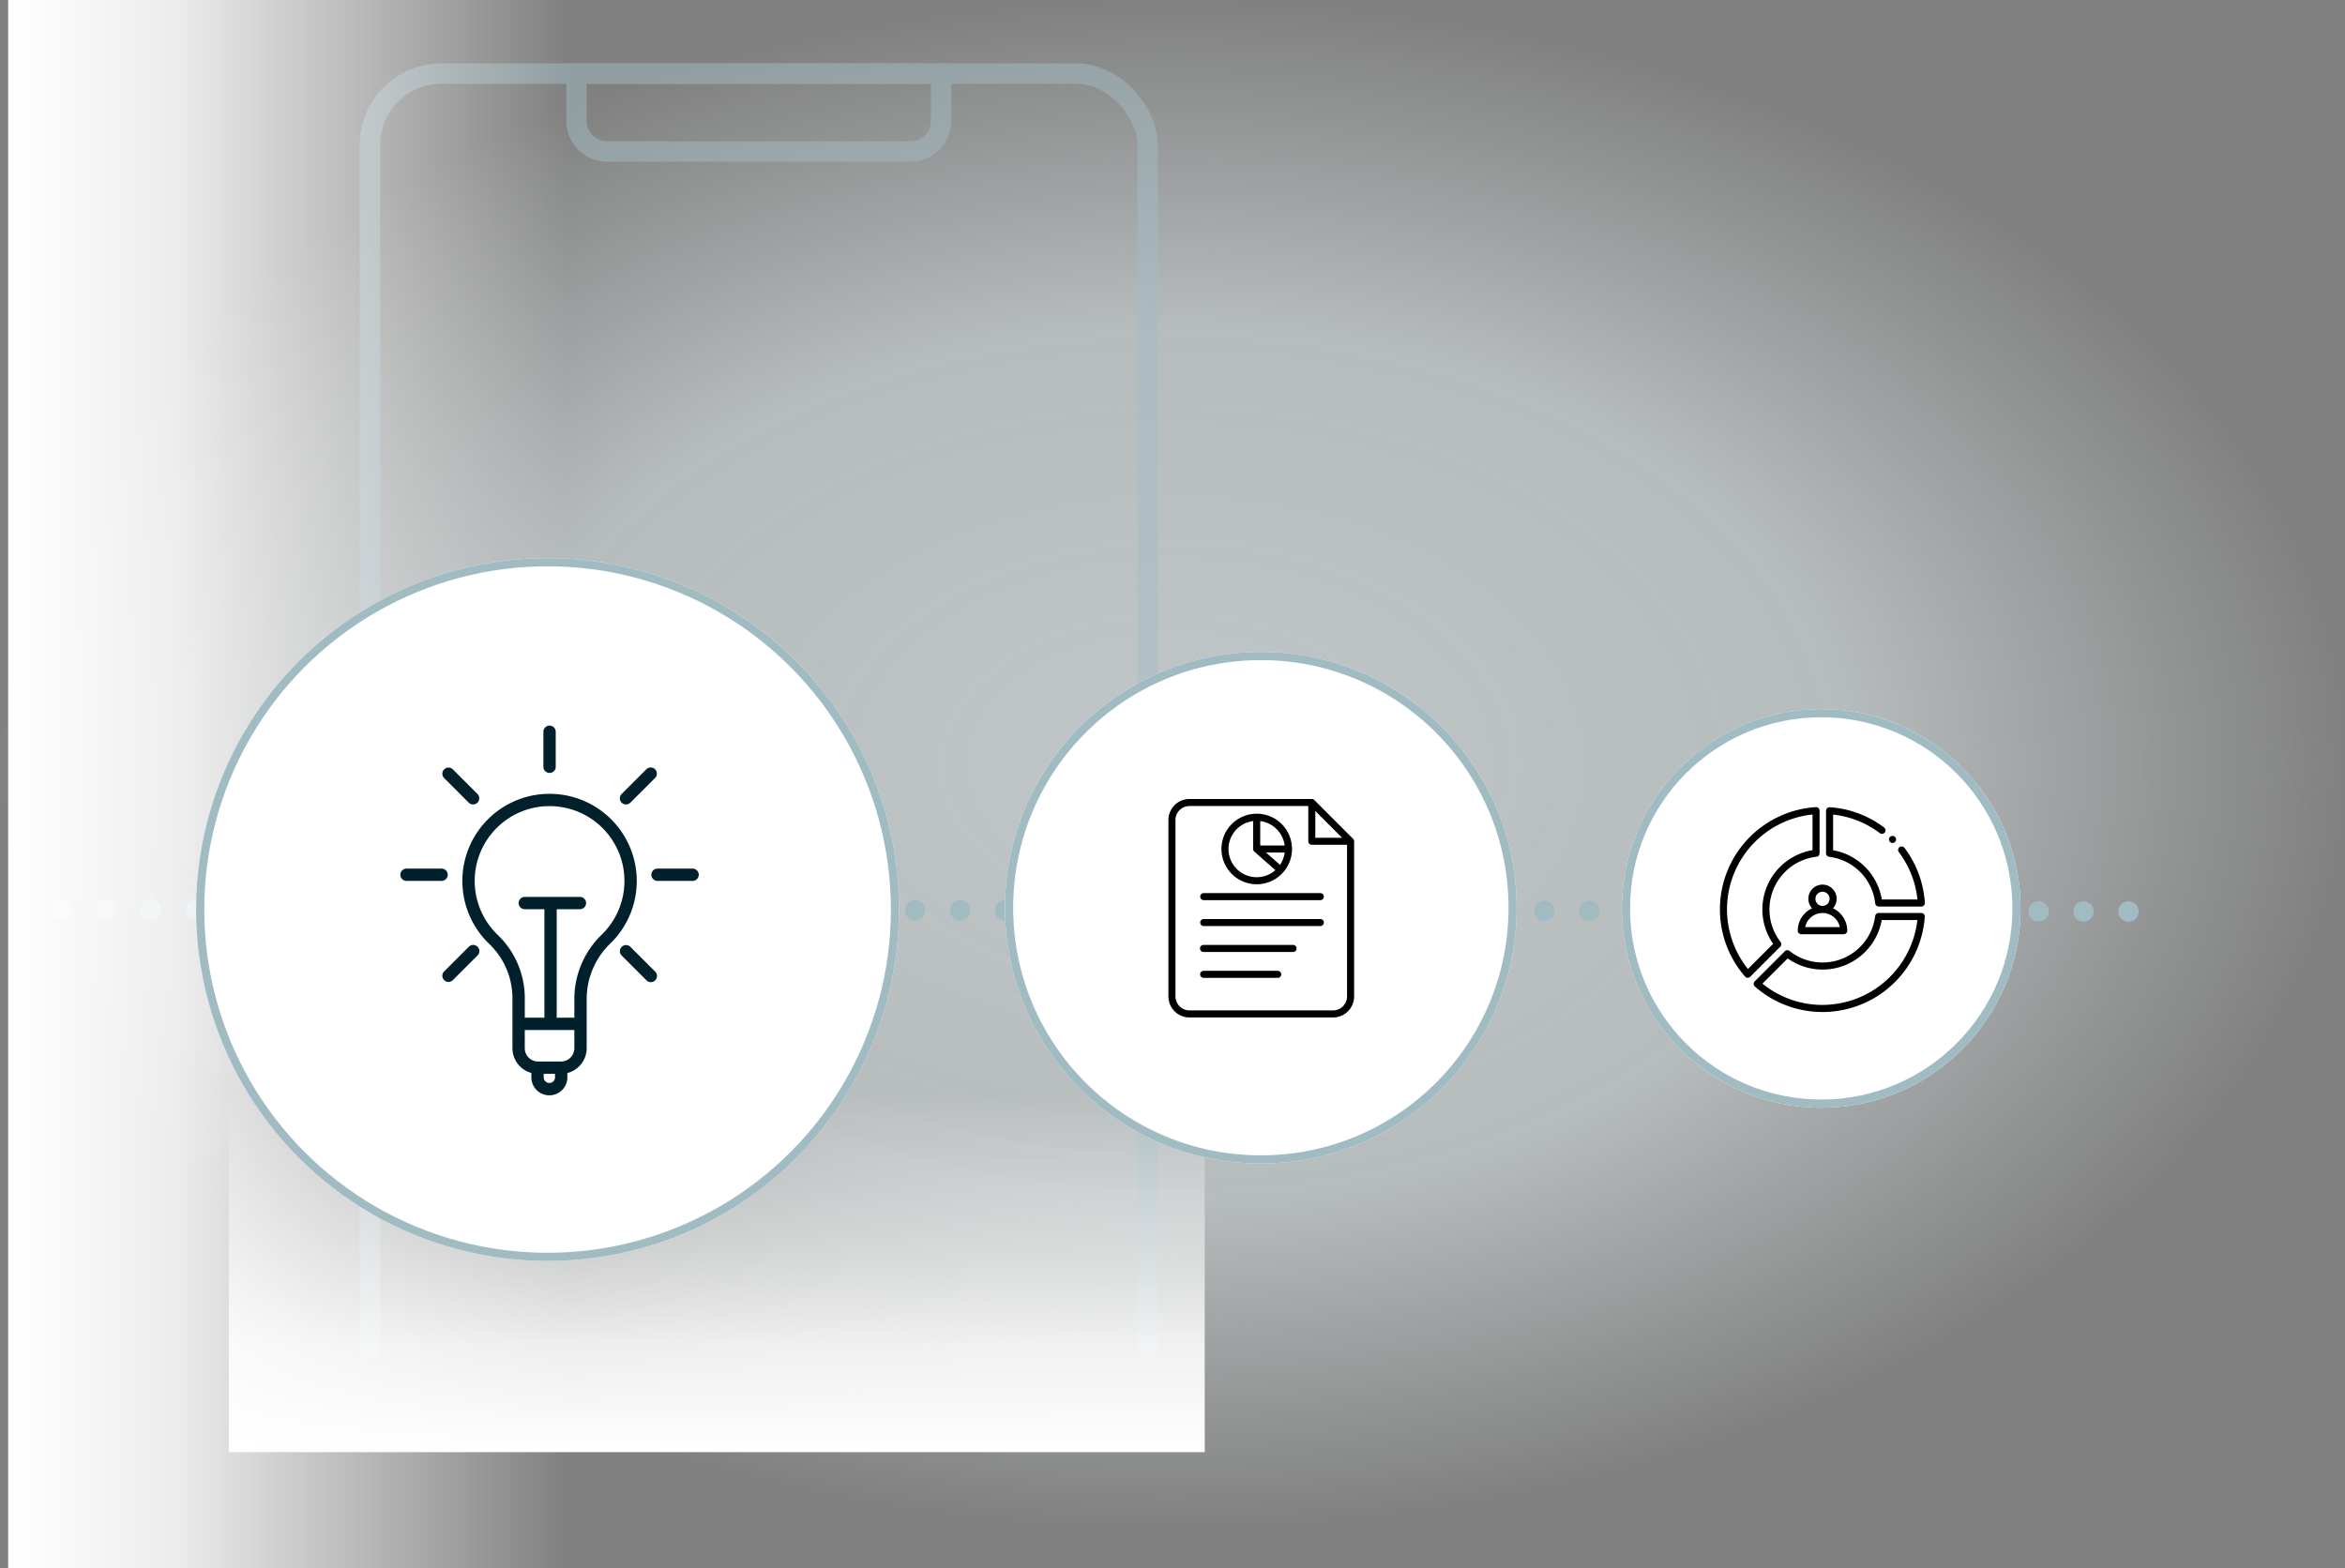 <svg xmlns="http://www.w3.org/2000/svg" xmlns:xlink="http://www.w3.org/1999/xlink" width="574" height="384" viewBox="0 0 574 384"><rect x="0" y="0" width="574" height="384" fill="#808080" stroke="none"/><defs><radialGradient id="radial-gradient" cx="0.5" cy="0.5" r="0.5" gradientUnits="objectBoundingBox"><stop offset="0" stop-color="#ecf6f8"></stop><stop offset="0.571" stop-color="#ecf6f8" stop-opacity="0.835"></stop><stop offset="1" stop-color="#ecf6f8" stop-opacity="0"></stop></radialGradient><clipPath id="clip-path"><rect id="Rectangle_17211" data-name="Rectangle 17211" width="231" height="332" fill="#fff" stroke="#707070" stroke-width="1"></rect></clipPath><linearGradient id="linear-gradient" x1="0.5" y1="1" x2="0.5" gradientUnits="objectBoundingBox"><stop offset="0" stop-color="#fff" stop-opacity="0"></stop><stop offset="0.704" stop-color="#fff" stop-opacity="0.851"></stop><stop offset="1" stop-color="#fff"></stop></linearGradient></defs><g id="Group_32820" data-name="Group 32820" transform="translate(-109 -1949)"><g id="Group_32782" data-name="Group 32782" transform="translate(109 1949)"><ellipse id="Ellipse_1901" data-name="Ellipse 1901" cx="287" cy="187.099" rx="287" ry="187.099" opacity="0.6" fill="url(#radial-gradient)"></ellipse><path id="Path_21600" data-name="Path 21600" d="M0,0,514.043.537" transform="translate(15 222.631)" fill="none" stroke="#a1bbc3" stroke-linecap="round" stroke-width="5" stroke-dasharray="0 11"></path><g id="Mask_Group_3572" data-name="Mask Group 3572" transform="translate(79)" clip-path="url(#clip-path)"><g id="Group_32778" data-name="Group 32778" transform="translate(9.042 15.523)" opacity="0.5"><g id="Rectangle_15860" data-name="Rectangle 15860" transform="translate(0 0)" fill="none" stroke="#a1bbc3" stroke-width="5"><rect width="195.376" height="348.097" rx="20" stroke="none"></rect><rect x="2.5" y="2.5" width="190.376" height="343.097" rx="17.5" fill="none"></rect></g><g id="Rectangle_15861" data-name="Rectangle 15861" transform="translate(50.558 0)" fill="none" stroke="#a1bbc3" stroke-width="5"><path d="M0,0H94.26a0,0,0,0,1,0,0V14.066a10,10,0,0,1-10,10H10a10,10,0,0,1-10-10V0A0,0,0,0,1,0,0Z" stroke="none"></path><path d="M2.5,2.5H91.76a0,0,0,0,1,0,0V14.066a7.5,7.5,0,0,1-7.5,7.5H10a7.5,7.5,0,0,1-7.5-7.5V2.5A0,0,0,0,1,2.5,2.5Z" fill="none"></path></g></g></g><rect id="Rectangle_17212" data-name="Rectangle 17212" width="384" height="137.323" transform="translate(2 384) rotate(-90)" fill="url(#linear-gradient)"></rect><rect id="Rectangle_17213" data-name="Rectangle 17213" width="238.888" height="88.205" transform="translate(294.888 355.525) rotate(-180)" fill="url(#linear-gradient)"></rect><g id="Group_32779" data-name="Group 32779" transform="translate(48 136.645)"><g id="Ellipse_668" data-name="Ellipse 668" transform="translate(0 0)" fill="#fff" stroke="#a1bbc3" stroke-width="2"><ellipse cx="86.035" cy="86.035" rx="86.035" ry="86.035" stroke="none"></ellipse><ellipse cx="86.035" cy="86.035" rx="85.035" ry="85.035" fill="none"></ellipse></g><g id="noun-lightbulb-1262997" transform="translate(50 41)"><path id="Path_21601" data-name="Path 21601" d="M252.512,121.01a22.187,22.187,0,0,0-2.426.135A21.34,21.34,0,0,0,237.8,157.81a18.414,18.414,0,0,1,5.626,13.31V183.3a6.282,6.282,0,0,0,4.63,6.05v1.071a4.406,4.406,0,1,0,8.813,0v-1.047A6.281,6.281,0,0,0,261.6,183.3V171.124a18.9,18.9,0,0,1,5.852-13.532,21.34,21.34,0,0,0-14.938-36.581Zm1.341,69.405a1.389,1.389,0,1,1-2.778,0v-.846h2.778Zm4.727-7.12a3.261,3.261,0,0,1-3.257,3.257H249.7a3.261,3.261,0,0,1-3.257-3.257v-4.451h6.27c.013,0,.025,0,.039,0s.026,0,.039,0h5.787V183.3Zm6.759-27.861a21.892,21.892,0,0,0-6.759,15.687v4.706h-4.318V149.263h5.687a1.508,1.508,0,1,0,0-3.017h-13.5a1.508,1.508,0,1,0,0,3.017h4.8v26.564h-4.8v-4.709a21.45,21.45,0,0,0-6.562-15.5,18.322,18.322,0,0,1,10.536-31.481,19.254,19.254,0,0,1,2.094-.116,18.323,18.323,0,0,1,12.826,31.41Z" transform="translate(-215.993 -104.306)" fill="#00212b"></path><path id="Path_21602" data-name="Path 21602" d="M148.17,225.96h8.579a1.508,1.508,0,0,0,0-3.017H148.17a1.508,1.508,0,1,0,0,3.017Z" transform="translate(-146.662 -187.932)" fill="#00212b"></path><path id="Path_21603" data-name="Path 21603" d="M498.859,222.94H490.28a1.508,1.508,0,0,0,0,3.017h8.579a1.508,1.508,0,1,0,0-3.017Z" transform="translate(-427.33 -187.929)" fill="#00212b"></path><path id="Path_21604" data-name="Path 21604" d="M344.62,38.089v-8.58a1.508,1.508,0,0,0-3.017,0v8.58a1.508,1.508,0,0,0,3.017,0Z" transform="translate(-306.592 -28.001)" fill="#00212b"></path><path id="Path_21605" data-name="Path 21605" d="M454.315,85.536a1.508,1.508,0,0,0-2.133,0L446.115,91.6a1.509,1.509,0,0,0,2.134,2.133l6.066-6.066A1.509,1.509,0,0,0,454.315,85.536Z" transform="translate(-391.972 -74.84)" fill="#00212b"></path><path id="Path_21606" data-name="Path 21606" d="M212.4,327.441a1.508,1.508,0,0,0-2.133,0l-6.066,6.066a1.509,1.509,0,0,0,2.134,2.133l6.066-6.066A1.51,1.51,0,0,0,212.4,327.441Z" transform="translate(-193.508 -273.3)" fill="#00212b"></path><path id="Path_21607" data-name="Path 21607" d="M204.191,87.669l6.066,6.066a1.509,1.509,0,0,0,2.134-2.133l-6.066-6.066a1.509,1.509,0,0,0-2.134,2.133Z" transform="translate(-193.497 -74.84)" fill="#00212b"></path><path id="Path_21608" data-name="Path 21608" d="M454.315,333.51l-6.066-6.066a1.509,1.509,0,0,0-2.133,2.133l6.066,6.066a1.509,1.509,0,1,0,2.133-2.133Z" transform="translate(-391.971 -273.302)" fill="#00212b"></path></g></g><g id="Group_32780" data-name="Group 32780" transform="translate(246 159.615)"><g id="Ellipse_668-2" data-name="Ellipse 668" transform="translate(0 0)" fill="#fff" stroke="#a1bbc3" stroke-width="2"><ellipse cx="62.623" cy="62.623" rx="62.623" ry="62.623" stroke="none"></ellipse><ellipse cx="62.623" cy="62.623" rx="61.623" ry="61.623" fill="none"></ellipse></g><g id="noun-report-5638873" transform="translate(40 36.001)"><path id="Path_21614" data-name="Path 21614" d="M139.8,28.1a8.636,8.636,0,1,0-6.1-2.529A8.627,8.627,0,0,0,139.8,28.1Zm5.708-4.752-3.421-3.011h4.559A6.858,6.858,0,0,1,145.511,23.351Zm1.137-4.737h-5.982V12.631a6.913,6.913,0,0,1,5.982,5.982Zm-7.708-5.982v6.845a.86.86,0,0,0,.3.65l.011.011,5.122,4.507a6.9,6.9,0,1,1-5.429-12.013Zm24.447,4.337L153.9,7.478a.861.861,0,0,0-.61-.253H123.332a5.15,5.15,0,0,0-5.144,5.144V55.564a5.15,5.15,0,0,0,5.144,5.144H158.5a5.15,5.15,0,0,0,5.144-5.144V17.579a.861.861,0,0,0-.253-.61Zm-9.239-6.8,6.546,6.546h-6.546ZM158.5,58.983H123.332a3.423,3.423,0,0,1-3.417-3.417v-43.2a3.423,3.423,0,0,1,3.417-3.417h29.092v8.627a.862.862,0,0,0,.862.863h8.627V55.563a3.424,3.424,0,0,1-3.417,3.419ZM156.24,31.13a.863.863,0,0,1-.863.863h-28.57a.863.863,0,0,1,0-1.725h28.57a.862.862,0,0,1,.863.862Zm0,6.343a.863.863,0,0,1-.863.863h-28.57a.863.863,0,0,1,0-1.725h28.57a.862.862,0,0,1,.863.862Zm-6.678,6.343a.862.862,0,0,1-.863.863h-21.89a.863.863,0,1,1,0-1.725H148.7a.862.862,0,0,1,.861.862ZM145.8,50.16a.863.863,0,0,1-.862.863H126.809a.863.863,0,1,1,0-1.726H144.94a.862.862,0,0,1,.862.863Z" transform="translate(-118.188 -7.225)"></path></g></g><g id="Group_32781" data-name="Group 32781" transform="translate(397 173.606)"><g id="Ellipse_668-3" data-name="Ellipse 668" transform="translate(0 0)" fill="#fff" stroke="#a1bbc3" stroke-width="2"><ellipse cx="48.795" cy="48.795" rx="48.795" ry="48.795" stroke="none"></ellipse><ellipse cx="48.795" cy="48.795" rx="47.795" ry="47.795" fill="none"></ellipse></g><g id="noun-demographic-5549741" transform="translate(24 24.001)"><path id="Path_21609" data-name="Path 21609" d="M103.028,68.555h.031a.868.868,0,0,0,.612-.254l7.359-7.359A.867.867,0,0,0,111.1,59.8a13,13,0,0,1,8.778-20.877.865.865,0,0,0,.768-.861V27.641a.867.867,0,0,0-.921-.864A25.079,25.079,0,0,0,102.4,68.257a.87.87,0,0,0,.623.3Zm15.89-39.972v8.728h0a14.727,14.727,0,0,0-9.638,22.932l-6.164,6.165a23.347,23.347,0,0,1,15.8-37.825Z" transform="translate(-96.254 -26.775)"></path><path id="Path_21610" data-name="Path 21610" d="M221.608,289.68a.865.865,0,0,0-.863-.927H210.322a.866.866,0,0,0-.859.759,12.973,12.973,0,0,1-20.953,8.537.869.869,0,0,0-1.153.064l-7.377,7.376a.867.867,0,0,0,.041,1.263,25.091,25.091,0,0,0,41.588-17.073Zm-25.034,21.582a23.324,23.324,0,0,1-14.7-5.215l6.177-6.177h0a14.707,14.707,0,0,0,23.019-9.387H219.8a23.437,23.437,0,0,1-23.224,20.777Z" transform="translate(-171.469 -262.833)"></path><path id="Path_21611" data-name="Path 21611" d="M377.957,36.9a.865.865,0,0,0-1.385,1.038,23.325,23.325,0,0,1,4.565,11.6h-8.728a14.655,14.655,0,0,0-11.922-12.051V28.754A23.086,23.086,0,0,1,371.93,33.3a.866.866,0,0,0,1.043-1.383,24.835,24.835,0,0,0-13.293-4.967.881.881,0,0,0-.65.232.866.866,0,0,0-.275.632V38.231a.865.865,0,0,0,.757.859A12.933,12.933,0,0,1,370.795,50.5a.866.866,0,0,0,.861.769h10.422a.866.866,0,0,0,.864-.921A25.024,25.024,0,0,0,377.957,36.9Z" transform="translate(-332.784 -26.927)"></path><path id="Path_21612" data-name="Path 21612" d="M288.75,229.818a.866.866,0,0,0,.866.866H300a.866.866,0,0,0,.866-.866,6.055,6.055,0,0,0-3.5-5.475,3.463,3.463,0,1,0-5.111,0,6.055,6.055,0,0,0-3.5,5.475Zm4.329-7.792a1.733,1.733,0,1,1,.507,1.224,1.732,1.732,0,0,1-.507-1.224Zm1.731,3.463a4.336,4.336,0,0,1,4.242,3.463h-8.483a4.337,4.337,0,0,1,4.242-3.463Z" transform="translate(-269.704 -199.57)"></path><path id="Path_21613" data-name="Path 21613" d="M516.222,98.876a.866.866,0,1,1-.866-.866.866.866,0,0,1,.866.866" transform="translate(-473.11 -90.962)"></path></g></g></g></g></svg>
